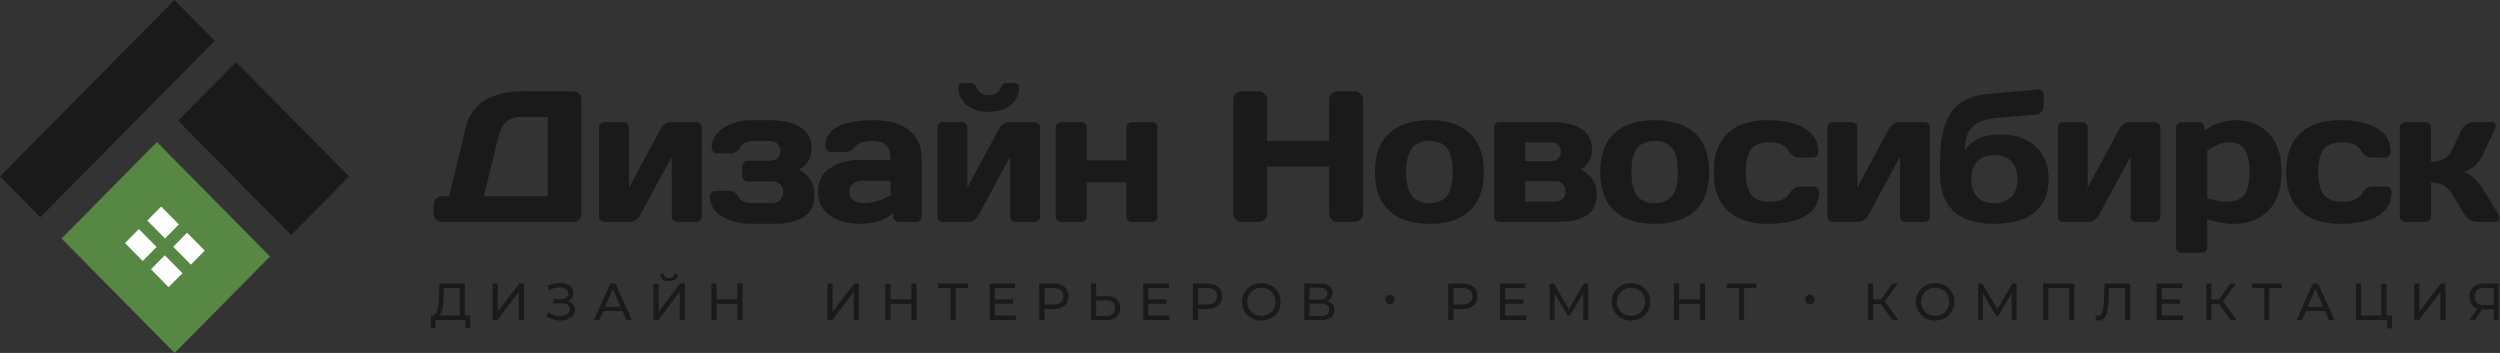 <svg xmlns="http://www.w3.org/2000/svg" xml:space="preserve" width="340" height="48" style="shape-rendering:geometricPrecision;text-rendering:geometricPrecision;image-rendering:optimizeQuality;fill-rule:evenodd;clip-rule:evenodd"><rect width="100%" height="100%" fill="#333333" stroke="none"/><defs><style>.fil0{fill:#fff}.fil2{fill:#1a1a1a;fill-rule:nonzero}</style></defs><path class="fil2" d="M0 24 23.73 0l5.48 5.54-23.73 24z"/><path style="fill:#568743" d="m8.37 32.44 12.97-13.12 15.39 15.56L23.75 48z"/><path class="fil2" d="m24.22 16.41 7.88-7.97L47.48 24l-7.87 7.97z"/><path class="fil0" d="m17 33.06 1.89-1.91 2.41 2.44-1.89 1.9zM20.03 29.99l1.89-1.9 2.41 2.43-1.89 1.91zM20.53 36.62l1.88-1.9 2.41 2.43-1.89 1.91zM23.56 33.56l1.88-1.91 2.41 2.43-1.89 1.91z"/><path class="fil2" d="m61.08 26.68 2.28-9.39c.79-3.24 3.44-4.87 7.95-4.87h6.63c.32 0 .59.11.81.33.23.22.34.49.34.81v15.48c0 .32-.11.6-.34.81-.22.22-.49.33-.81.33H60.12c-.31 0-.59-.11-.81-.34-.23-.23-.34-.5-.34-.82v-1.2c0-.32.11-.59.34-.81.22-.22.5-.33.81-.33h.96zm6.77-8.32-2.06 8.32h8.69V15.92h-3.67c-.77 0-1.41.22-1.92.65-.51.43-.85 1.03-1.04 1.79zm17.69 7.16 4.32-8.02c.13-.26.33-.47.6-.64.26-.17.52-.25.77-.25h3.44c.22 0 .4.07.54.21.14.15.22.33.22.55v12.05c0 .22-.08.41-.22.55-.14.14-.32.21-.54.21h-2.56c-.21 0-.39-.07-.54-.21a.754.754 0 0 1-.21-.55V21.3l-4.31 8c-.14.23-.34.44-.61.62-.26.18-.52.26-.77.26h-3.44c-.22 0-.4-.07-.54-.21a.762.762 0 0 1-.22-.55V17.37c0-.22.08-.4.22-.55.14-.14.32-.21.54-.21h2.56c.21 0 .39.07.54.21.14.15.21.33.21.55v8.15zm16.71 2.1h2.48c1.19 0 1.79-.5 1.79-1.5 0-.96-.6-1.44-1.79-1.44h-3.03c-.22 0-.4-.07-.54-.22a.739.739 0 0 1-.22-.54v-1.3c0-.22.08-.4.22-.54.14-.15.32-.22.54-.22h2.81c.53 0 .94-.12 1.21-.37.28-.24.42-.57.42-.97 0-.41-.14-.74-.42-.98-.27-.25-.68-.37-1.21-.37h-2.26c-.29 0-.58.07-.88.22-.3.14-.53.35-.68.62-.31.56-.75.84-1.3.84h-1.83a.739.739 0 0 1-.75-.77c0-1.11.53-2.01 1.6-2.7 1.07-.68 2.37-1.03 3.89-1.03h2.46c1.72 0 3.09.33 4.1.97 1.01.64 1.52 1.59 1.52 2.84 0 1.36-.59 2.32-1.76 2.89 1.42.73 2.14 1.88 2.14 3.46 0 1.37-.49 2.36-1.45 2.99-.96.63-2.38.94-4.28.94h-2.73c-1.64 0-3.01-.34-4.1-1.02-1.1-.67-1.65-1.58-1.65-2.71 0-.22.08-.4.22-.55.14-.14.32-.21.54-.21h1.83c.55 0 .99.28 1.3.83.32.56.92.84 1.81.84zm15.23 0c1.25 0 2.47-.37 3.64-1.11v-1.93h-3.77c-.56 0-1.02.14-1.35.42-.33.27-.5.63-.5 1.07 0 .46.17.83.51 1.12.34.29.83.43 1.47.43zm1.13-8.45c-1.14 0-1.93.28-2.39.84-.35.44-.81.66-1.4.66h-1.83c-.22 0-.4-.07-.54-.22a.731.731 0 0 1-.21-.54c0-2.37 2.22-3.56 6.67-3.56 1.94 0 3.5.45 4.68 1.32 1.18.88 1.77 2.25 1.77 4.09v7.66c0 .22-.07.41-.22.55-.14.14-.32.21-.53.21h-2.36c-.22 0-.4-.07-.54-.21a.762.762 0 0 1-.22-.55v-.38c-1.28.93-2.76 1.4-4.44 1.4-1.7 0-3.1-.38-4.18-1.14-1.07-.76-1.61-1.84-1.61-3.23 0-1.38.54-2.45 1.61-3.19 1.08-.75 2.48-1.12 4.18-1.12h4.07c0-.96-.2-1.64-.6-2.02-.41-.38-1.04-.57-1.91-.57zm12.42-7.89h.93c.4 0 .68.21.85.63.27.68.82 1.02 1.66 1.02.83 0 1.38-.34 1.65-1.02.17-.42.45-.63.86-.63h.92c.45 0 .68.21.68.63 0 .97-.38 1.76-1.14 2.38-.76.61-1.75.92-2.97.92-1.22 0-2.22-.31-2.98-.92-.76-.62-1.14-1.41-1.14-2.38 0-.42.23-.63.68-.63zm.53 14.24 4.31-8.02c.13-.26.34-.47.6-.64.27-.17.53-.25.78-.25h3.44c.22 0 .4.07.54.21.14.15.21.33.21.55v12.05c0 .22-.07.41-.21.55-.14.14-.32.21-.54.21h-2.56c-.22 0-.4-.07-.54-.21a.754.754 0 0 1-.21-.55V21.3l-4.32 8c-.13.23-.33.44-.6.62-.27.18-.53.26-.78.26h-3.44c-.21 0-.39-.07-.54-.21a.754.754 0 0 1-.21-.55V17.37c0-.22.07-.4.21-.55.15-.14.33-.21.54-.21h2.56c.22 0 .4.07.54.21.14.15.22.33.22.55v8.15zm16.25-8.15v4.44h5.37v-4.44c0-.22.07-.4.22-.55.14-.14.32-.21.54-.21h2.73c.22 0 .4.07.54.21.14.15.21.33.21.55v12.05c0 .22-.07.41-.21.55-.14.14-.32.21-.54.21h-2.73c-.22 0-.4-.07-.54-.21a.724.724 0 0 1-.22-.55V24.8h-5.37v4.62c0 .22-.07.41-.21.55-.14.14-.32.21-.54.21h-2.73c-.22 0-.4-.07-.54-.21a.724.724 0 0 1-.22-.55V17.37c0-.22.07-.4.22-.55.14-.14.32-.21.54-.21h2.73c.22 0 .4.07.54.21.14.15.21.33.21.55zm32.95 11.67v-6.37h-8.43v6.37c0 .32-.12.6-.34.81-.23.22-.5.33-.82.33h-2.28c-.32 0-.6-.11-.83-.34-.23-.23-.35-.5-.35-.82V13.59c0-.32.11-.6.34-.83.22-.22.5-.34.84-.34h2.28c.32 0 .59.12.82.34.22.23.34.51.34.83v5.58h8.43v-5.58c0-.32.11-.6.33-.83.23-.22.5-.34.82-.34h2.28c.34 0 .62.12.84.34.23.23.34.51.34.83v15.43c0 .32-.12.59-.35.82-.23.23-.51.34-.83.34h-2.28c-.32 0-.59-.11-.82-.33-.22-.21-.33-.49-.33-.81zm11.25-2.43c.51.67 1.31 1.01 2.39 1.01 1.09 0 1.89-.34 2.4-1.01.51-.68.76-1.75.76-3.23 0-1.47-.25-2.54-.76-3.21-.51-.66-1.31-1-2.4-1-1.08 0-1.88.34-2.39 1-.51.67-.77 1.74-.77 3.21 0 1.48.26 2.55.77 3.23zm-3.1-8.48c1.27-1.18 3.1-1.78 5.49-1.78s4.23.6 5.5 1.78c1.27 1.19 1.9 2.94 1.9 5.25 0 2.32-.63 4.08-1.9 5.27-1.27 1.19-3.11 1.79-5.5 1.79s-4.22-.6-5.49-1.79c-1.27-1.19-1.91-2.95-1.91-5.27 0-2.31.64-4.06 1.91-5.25zm22.88 12.05h-7.85c-.22 0-.4-.07-.54-.21a.754.754 0 0 1-.21-.55V17.37c0-.22.07-.4.21-.55.14-.14.32-.21.54-.21h7.32c1.56 0 2.82.3 3.79.91.97.61 1.46 1.53 1.46 2.77 0 1.22-.5 2.14-1.51 2.76 1.42.73 2.14 1.84 2.14 3.33 0 1.37-.47 2.35-1.38 2.93-.92.58-2.25.87-3.97.87zm-.3-5.55h-4.06v2.79h4.06c.45 0 .8-.13 1.04-.38.24-.26.37-.59.37-1.02 0-.42-.13-.76-.37-1.01-.24-.26-.59-.38-1.04-.38zm-4.06-2.72h3.58c.37 0 .67-.12.91-.35.23-.24.35-.54.35-.92 0-.37-.12-.67-.35-.91-.24-.24-.54-.36-.91-.36h-3.58v2.54zm15.21 4.7c.51.67 1.31 1.01 2.4 1.01 1.08 0 1.88-.34 2.39-1.01.52-.68.77-1.75.77-3.23 0-1.47-.25-2.54-.77-3.21-.51-.66-1.31-1-2.39-1-1.09 0-1.89.34-2.4 1-.51.67-.76 1.74-.76 3.21 0 1.48.25 2.55.76 3.23zm-3.1-8.48c1.28-1.18 3.11-1.78 5.5-1.78s4.22.6 5.49 1.78c1.27 1.19 1.91 2.94 1.91 5.25 0 2.32-.64 4.08-1.91 5.27-1.27 1.19-3.1 1.79-5.49 1.79s-4.22-.6-5.5-1.79c-1.27-1.19-1.9-2.95-1.9-5.27 0-2.31.63-4.06 1.9-5.25zm21.11 1.22c-1.18 0-2 .32-2.49.95-.49.64-.73 1.67-.73 3.11 0 1.42.25 2.45.76 3.08.5.64 1.36.95 2.58.95 1.27 0 2.15-.39 2.63-1.16.39-.61.86-.92 1.41-.92h1.83c.22 0 .4.08.54.22s.21.32.21.54c0 1.43-.6 2.5-1.82 3.23-1.21.72-2.91 1.09-5.1 1.09-2.39 0-4.22-.6-5.5-1.79-1.27-1.19-1.9-2.94-1.9-5.24 0-2.32.63-4.07 1.89-5.27 1.26-1.19 3.06-1.79 5.38-1.79 2.2 0 3.9.37 5.11 1.1 1.21.72 1.82 1.8 1.82 3.22a.732.732 0 0 1-.75.76h-1.84c-.55 0-1.02-.3-1.4-.91-.49-.78-1.36-1.17-2.63-1.17zm11.94 6.17 4.31-8.02c.14-.26.34-.47.61-.64.26-.17.52-.25.77-.25h3.44c.22 0 .4.07.54.21.14.15.21.33.21.55v12.05c0 .22-.07.41-.21.55-.14.14-.32.21-.54.21h-2.56c-.22 0-.4-.07-.54-.21a.754.754 0 0 1-.21-.55V21.3l-4.32 8c-.13.23-.33.44-.6.62-.27.18-.53.26-.78.26h-3.43c-.22 0-.4-.07-.54-.21a.724.724 0 0 1-.22-.55V17.37c0-.22.07-.4.22-.55.14-.14.32-.21.54-.21h2.56a.739.739 0 0 1 .75.76v8.15zm16.32 1.25c.54.57 1.32.85 2.32.85 1 0 1.78-.28 2.32-.85.54-.56.82-1.37.82-2.42 0-1.03-.28-1.83-.82-2.4-.54-.57-1.32-.85-2.32-.85-1 0-1.78.28-2.32.85-.55.57-.82 1.37-.82 2.4 0 1.05.27 1.86.82 2.42zm-1.67-6.35c1-1.43 2.58-2.14 4.74-2.14 1.98 0 3.57.53 4.8 1.59 1.22 1.06 1.83 2.55 1.83 4.48 0 1.96-.63 3.47-1.89 4.52-1.25 1.04-3.08 1.57-5.49 1.57-4.92 0-7.38-2.29-7.38-6.85v-1.78c0-2.84.5-5 1.48-6.48.99-1.48 2.67-2.33 5.05-2.55l6.75-.61c.21-.04.4.01.56.14.16.12.24.29.24.49v1.63c0 .27-.09.52-.27.76-.17.23-.38.36-.63.38l-5.15.43c-1.7.14-2.9.54-3.6 1.21-.69.66-1.04 1.73-1.04 3.21zm16.68 5.1 4.32-8.02c.13-.26.33-.47.6-.64.27-.17.53-.25.78-.25h3.44c.22 0 .4.07.54.21.14.15.21.33.21.55v12.05c0 .22-.07.41-.21.55-.14.14-.32.21-.54.21h-2.56c-.22 0-.4-.07-.54-.21a.754.754 0 0 1-.21-.55V21.3l-4.32 8c-.13.23-.33.44-.6.62-.27.18-.53.26-.78.26h-3.44c-.21 0-.4-.07-.54-.21a.754.754 0 0 1-.21-.55V17.37c0-.22.07-.4.21-.55.14-.14.33-.21.54-.21h2.56c.22 0 .4.07.54.21.14.15.21.33.21.55v8.15zm19.17-6.17c-.77 0-1.74.37-2.91 1.12v6.47c1.06.34 1.94.5 2.66.5 1.12 0 1.92-.32 2.39-.96.46-.64.7-1.68.7-3.1 0-1.4-.22-2.42-.67-3.07-.44-.64-1.16-.96-2.17-.96zm1.01-3c1.84 0 3.33.61 4.48 1.83 1.14 1.22 1.71 2.95 1.71 5.2 0 2.29-.59 4.03-1.78 5.24-1.18 1.21-2.78 1.82-4.79 1.82-1.04 0-2.22-.21-3.54-.64v3.81c0 .22-.07.4-.21.55-.14.14-.32.21-.54.21h-2.73c-.22 0-.4-.07-.54-.21a.739.739 0 0 1-.22-.55V17.37c0-.22.07-.4.22-.55.14-.14.32-.21.54-.21h2.35c.22 0 .4.07.54.21.15.15.22.33.22.55v.38a7.13 7.13 0 0 1 4.29-1.4zm14.4 3c-1.17 0-2 .32-2.49.95-.48.64-.72 1.67-.72 3.11 0 1.42.25 2.45.75 3.08.5.64 1.36.95 2.58.95 1.28 0 2.15-.39 2.64-1.16.38-.61.85-.92 1.4-.92h1.83c.22 0 .4.08.54.22.15.14.22.32.22.54 0 1.43-.61 2.5-1.82 3.23-1.21.72-2.92 1.09-5.11 1.09-2.39 0-4.22-.6-5.49-1.79-1.27-1.19-1.91-2.94-1.91-5.24 0-2.32.63-4.07 1.9-5.27 1.26-1.19 3.05-1.79 5.38-1.79 2.19 0 3.89.37 5.1 1.1 1.22.72 1.82 1.8 1.82 3.22 0 .22-.07.4-.21.54-.14.15-.32.22-.54.22h-1.83c-.55 0-1.02-.3-1.41-.91-.48-.78-1.36-1.17-2.63-1.17zm20.7-1.57-1.58 3.37c-.27.56-.64 1.04-1.11 1.45-.46.4-.97.67-1.5.78 1 .31 1.87 1.05 2.61 2.24l2.08 3.4c.2.34.26.62.17.83-.08.22-.28.33-.6.33h-2.31c-.78 0-1.41-.38-1.88-1.16l-1.55-2.57c-.67-1.1-1.64-1.65-2.91-1.65v4.62c0 .22-.07.41-.22.55-.14.14-.32.21-.54.21h-2.73c-.22 0-.4-.07-.54-.21a.754.754 0 0 1-.21-.55V17.37c0-.22.07-.4.21-.55.14-.14.32-.21.54-.21h2.73c.22 0 .4.07.54.21.15.15.22.33.22.55v4.62c1.42 0 2.39-.56 2.91-1.68l1.18-2.53c.16-.36.41-.64.73-.85.31-.22.66-.32 1.02-.32h2.31c.64 0 .78.39.43 1.17zM63.95 42.91v1.71h-.66v-1.09h-4.05l-.01 1.09h-.65l.01-1.71h.23c.31-.02.53-.26.66-.74.13-.47.2-1.15.23-2.01l.05-1.6h3.46v4.35h.73zm-3.62-2.69c-.02.7-.08 1.28-.16 1.74-.09.46-.23.78-.42.95h2.78v-3.73h-2.16l-.04 1.04zm6.66-1.66h.7v3.83l2.91-3.83h.65v4.97h-.69v-3.82l-2.92 3.82h-.65v-4.97zm10.23 2.38c.31.08.55.23.72.44.18.21.26.47.26.76 0 .29-.09.55-.28.77-.18.22-.43.39-.73.5-.31.12-.64.18-1.01.18-.32 0-.65-.05-.97-.15-.33-.1-.62-.25-.89-.45l.25-.52c.21.17.45.29.72.38.27.08.54.13.81.13.39 0 .72-.09.99-.26.27-.16.4-.39.4-.69 0-.25-.1-.44-.3-.58-.2-.13-.49-.2-.85-.2h-1.1v-.57h1.05c.31 0 .56-.07.73-.2a.63.63 0 0 0 .27-.54c0-.26-.12-.47-.35-.62-.23-.15-.52-.23-.87-.23-.23 0-.46.04-.7.1-.24.07-.46.17-.67.3l-.23-.58a3.359 3.359 0 0 1 1.62-.43c.35 0 .67.06.96.17.29.11.52.27.69.47.17.21.26.46.26.73 0 .25-.07.47-.21.66-.14.19-.33.33-.57.43zm7.44 1.35h-2.62l-.54 1.24h-.72l2.23-4.97h.69l2.24 4.97h-.74l-.54-1.24zm-.25-.57-1.06-2.43-1.06 2.43h2.12zm4.46-3.16h.7v3.83l2.91-3.83h.65v4.97h-.69v-3.82l-2.92 3.82h-.65v-4.97zm2.12-.35c-.39 0-.68-.08-.89-.25-.21-.16-.31-.41-.32-.72h.5c0 .19.07.33.19.43.13.1.3.15.52.15.21 0 .38-.05.51-.15.13-.1.2-.24.2-.43h.49c0 .31-.11.55-.32.72-.21.17-.5.25-.88.25zm9.99.35v4.97h-.71v-2.21h-2.82v2.21h-.71v-4.97h.71v2.14h2.82v-2.14h.71zm11.56 0h.7v3.83l2.91-3.83h.65v4.97h-.69v-3.82l-2.92 3.82h-.65v-4.97zm12.11 0v4.97h-.71v-2.21h-2.82v2.21h-.71v-4.97h.71v2.14h2.82v-2.14h.71zm7 .62h-1.69v4.35h-.69v-4.35h-1.68v-.62h4.06v.62zm6.51 3.73v.62h-3.57v-4.97h3.47v.62h-2.77v1.53h2.47v.6h-2.47v1.6h2.87zm5.1-4.35c.64 0 1.14.16 1.51.46.37.31.55.73.55 1.27s-.18.97-.55 1.27c-.37.31-.87.46-1.51.46h-1.21v1.51h-.71v-4.97h1.92zm-.02 2.85c.45 0 .79-.1 1.02-.29.24-.19.36-.47.36-.83s-.12-.63-.36-.82c-.23-.19-.57-.29-1.02-.29h-1.19v2.23h1.19zm7.3-1.12c.58 0 1.03.14 1.35.4.31.27.46.66.46 1.17 0 .55-.17.96-.5 1.24-.34.29-.82.43-1.44.43h-2.03v-4.97h.7v1.73h1.46zm-.16 2.68c.41 0 .72-.09.94-.28.22-.19.33-.46.33-.81 0-.69-.42-1.03-1.27-1.03h-1.3v2.12h1.3zm8.67-.06v.62h-3.57v-4.97h3.47v.62h-2.77v1.53h2.47v.6h-2.47v1.6h2.87zm5.1-4.35c.64 0 1.14.16 1.51.46.37.31.55.73.55 1.27s-.18.97-.55 1.27c-.37.31-.87.46-1.51.46h-1.21v1.51h-.71v-4.97h1.92zm-.02 2.85c.45 0 .79-.1 1.02-.29.24-.19.36-.47.36-.83s-.12-.63-.36-.82c-.23-.19-.57-.29-1.02-.29h-1.19v2.23h1.19zm7.42 2.18c-.49 0-.94-.11-1.34-.33-.4-.22-.71-.53-.94-.92-.23-.38-.34-.82-.34-1.29 0-.48.11-.91.34-1.3.23-.39.54-.69.94-.91.4-.22.85-.33 1.34-.33.5 0 .94.11 1.34.33.4.22.71.52.94.9.22.39.33.82.33 1.31 0 .48-.11.91-.33 1.3-.23.38-.54.69-.94.91-.4.22-.84.33-1.34.33zm0-.64c.37 0 .69-.08.98-.24.29-.17.51-.4.68-.69.17-.29.25-.61.25-.97s-.08-.69-.25-.98c-.17-.29-.39-.52-.68-.68-.29-.17-.61-.25-.98-.25-.36 0-.68.08-.98.25-.29.16-.52.39-.69.68-.16.29-.25.62-.25.98s.09.68.25.97c.17.29.4.52.69.69.3.16.62.24.98.24zm8.9-2c.34.08.59.23.76.43.17.21.26.47.26.79 0 .43-.16.77-.47 1.01-.31.23-.77.35-1.36.35h-2.25v-4.97h2.11c.54 0 .96.11 1.27.33.3.22.45.54.45.95 0 .27-.07.5-.2.69-.13.19-.32.33-.57.42zm-2.37-.2h1.37c.35 0 .61-.07.79-.21.18-.14.27-.34.27-.6 0-.27-.09-.47-.28-.61-.18-.14-.44-.21-.78-.21h-1.37v1.63zm1.54 2.22c.76 0 1.14-.28 1.14-.85 0-.29-.1-.5-.29-.63-.19-.13-.47-.2-.85-.2h-1.54v1.68h1.54zm19.26-4.41c.64 0 1.14.16 1.51.46.36.31.54.73.54 1.27s-.18.97-.54 1.27c-.37.31-.87.46-1.51.46h-1.22v1.51h-.7v-4.97h1.92zm-.02 2.85c.44 0 .78-.1 1.02-.29.23-.19.35-.47.35-.83s-.12-.63-.35-.82c-.24-.19-.58-.29-1.02-.29h-1.2v2.23h1.2zm8.71 1.5v.62h-3.58v-4.97h3.48v.62h-2.77v1.53h2.47v.6h-2.47v1.6h2.87zm7.75.62-.01-3.62-1.78 3.02h-.32l-1.78-3v3.6h-.68v-4.97h.58l2.05 3.49 2.03-3.49h.58v4.97h-.67zm6.5.06c-.49 0-.94-.11-1.34-.33-.4-.22-.71-.53-.94-.92-.23-.38-.34-.82-.34-1.29 0-.48.11-.91.34-1.3.23-.39.54-.69.94-.91.4-.22.85-.33 1.34-.33.5 0 .94.11 1.34.33.4.22.71.52.94.9.22.39.33.82.33 1.31 0 .48-.11.91-.33 1.3-.23.38-.54.69-.94.91-.4.22-.84.33-1.34.33zm0-.64c.36 0 .69-.08.98-.24.29-.17.51-.4.68-.69.17-.29.25-.61.25-.97s-.08-.69-.25-.98c-.17-.29-.39-.52-.68-.68-.29-.17-.62-.25-.98-.25s-.68.08-.98.25c-.29.16-.52.39-.69.68-.16.29-.25.62-.25.98s.09.68.25.97c.17.29.4.52.69.69.3.16.62.24.98.24zm10.07-4.39v4.97h-.7v-2.21h-2.83v2.21h-.7v-4.97h.7v2.14h2.83v-2.14h.7zm7 .62h-1.69v4.35h-.69v-4.35h-1.68v-.62h4.06v.62zm16.89 2.16h-1.02v2.19h-.69v-4.97h.69v2.16h1.04l1.55-2.16h.75l-1.76 2.41 1.84 2.56h-.8l-1.6-2.19zm7.41 2.25c-.5 0-.95-.11-1.34-.33-.4-.22-.72-.53-.94-.92a2.47 2.47 0 0 1-.35-1.29c0-.48.12-.91.35-1.3.22-.39.54-.69.94-.91.39-.22.84-.33 1.34-.33.49 0 .94.11 1.34.33.39.22.71.52.93.9.22.39.34.82.34 1.31 0 .48-.12.91-.34 1.3-.22.38-.54.69-.93.91-.4.22-.85.33-1.34.33zm0-.64c.36 0 .68-.08.97-.24.29-.17.52-.4.69-.69.16-.29.25-.61.25-.97s-.09-.69-.25-.98c-.17-.29-.4-.52-.69-.68a1.87 1.87 0 0 0-.97-.25c-.36 0-.69.08-.98.25-.3.16-.53.39-.69.68-.17.29-.25.62-.25.98s.08.68.25.97c.16.29.39.52.69.69.29.16.62.24.98.24zm10.39.58v-3.62l-1.78 3.02h-.33l-1.78-3v3.6h-.67v-4.97h.58l2.05 3.49 2.03-3.49h.57l.01 4.97h-.68zm8.54-4.97v4.97h-.69v-4.35h-2.86v4.35h-.69v-4.97h4.24zm7.57 0v4.97H289v-4.35h-2.18l-.05 1.45c-.02.69-.08 1.25-.16 1.67-.09.43-.23.75-.42.96-.18.22-.43.33-.75.33-.15 0-.3-.02-.45-.06l.05-.63c.08.02.15.03.23.03.2 0 .36-.09.48-.25s.22-.41.28-.73c.06-.33.1-.76.12-1.29l.07-2.1h3.47zm7.19 4.35v.62h-3.57v-4.97h3.47v.62h-2.77v1.53h2.47v.6h-2.47v1.6h2.87zm4.9-1.57h-1.03v2.19h-.68v-4.97h.68v2.16h1.05l1.54-2.16h.75l-1.75 2.41 1.84 2.56h-.8l-1.6-2.19zm8.54-2.16h-1.69v4.35h-.69v-4.35h-1.68v-.62h4.06v.62zm5.89 3.11h-2.61l-.54 1.24h-.73l2.23-4.97h.7l2.23 4.97h-.73l-.55-1.24zm-.24-.57-1.06-2.43-1.07 2.43h2.13zm9.35 1.19v1.75h-.65v-1.13h-4.24v-4.97h.69v4.35h2.75v-4.35h.69v4.35h.76zm3.02-4.35h.7v3.83l2.91-3.83h.65v4.97h-.69v-3.82l-2.92 3.82h-.65v-4.97zm11.48 0v4.97h-.69v-1.45h-1.36c-.08 0-.15 0-.19-.01l-.98 1.46h-.75l1.09-1.58c-.35-.11-.62-.31-.81-.59-.18-.28-.28-.61-.28-1.01 0-.56.18-1 .54-1.32.36-.31.84-.47 1.45-.47h1.98zm-3.26 1.78c0 .37.11.65.32.85.22.2.53.3.95.3h1.3v-2.31h-1.26c-.42 0-.74.1-.97.3-.22.2-.34.49-.34.86zm-147.53 1.03a.61.61 0 0 1-.45-.18.626.626 0 0 1-.19-.47c0-.18.07-.33.19-.46.13-.12.28-.19.45-.19.18 0 .33.07.45.19a.665.665 0 0 1 0 .93.61.61 0 0 1-.45.18zm57.11 0a.61.61 0 0 1-.45-.18.626.626 0 0 1-.19-.47c0-.18.06-.33.19-.46.13-.12.28-.19.45-.19.17 0 .32.07.45.19.12.13.18.28.18.46 0 .19-.06.34-.18.47-.13.12-.28.18-.45.18z"/></svg>